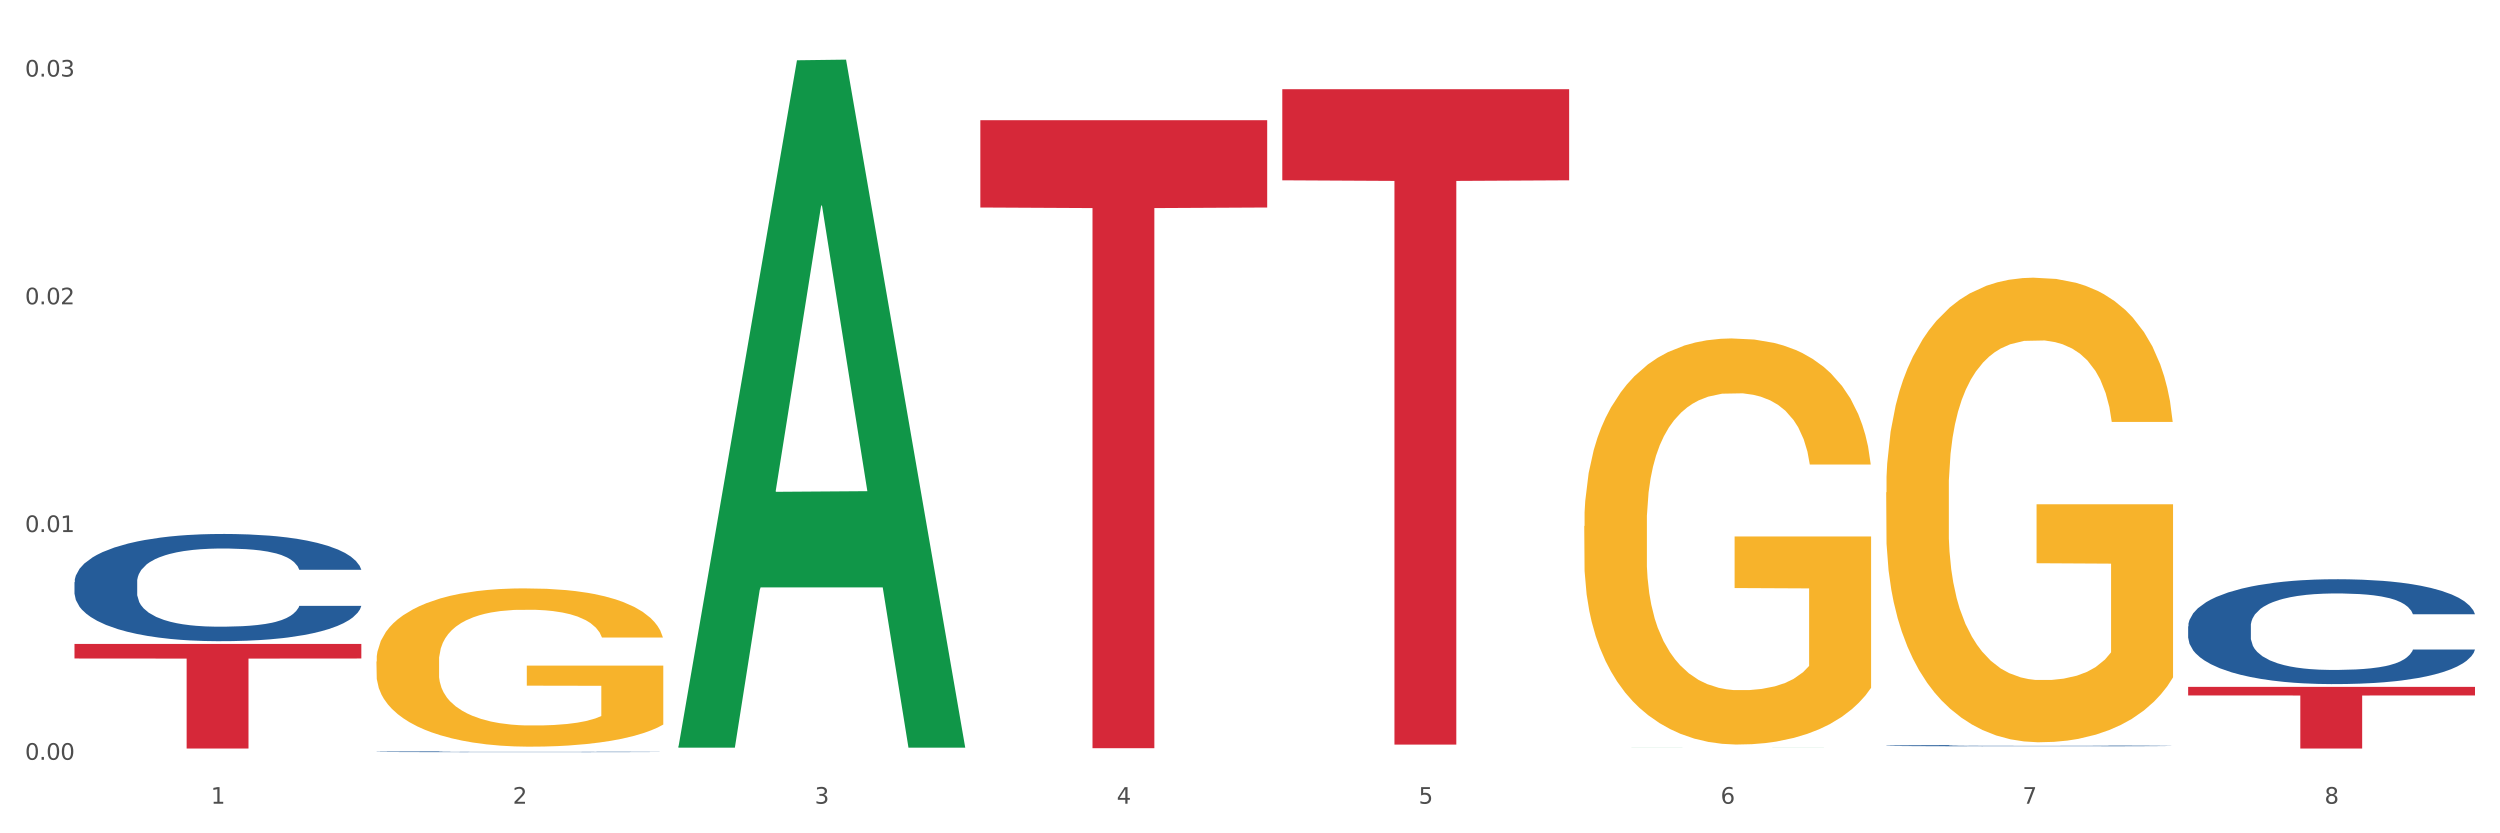 <?xml version="1.0" encoding="utf-8" standalone="no"?>
<!DOCTYPE svg PUBLIC "-//W3C//DTD SVG 1.1//EN"
  "http://www.w3.org/Graphics/SVG/1.1/DTD/svg11.dtd">
<svg xmlns:xlink="http://www.w3.org/1999/xlink" width="1080pt" height="360pt" viewBox="0 0 1080 360" xmlns="http://www.w3.org/2000/svg" version="1.1">
 <rect x="0" y="0" width="1080" height="360" fill="#333333" stroke="none"/>
 <defs>
  <style type="text/css">*{stroke-linejoin: round; stroke-linecap: butt}</style>
 </defs>
 <g id="figure_1">
  <g id="patch_1">
   <path d="M 0 360 
L 1080 360 
L 1080 0 
L 0 0 
z
" style="fill: #ffffff; stroke: #ffffff; stroke-linejoin: miter"/>
  </g>
  <g id="axes_1">
   <g id="matplotlib.axis_1">
    <g id="xtick_1">
     <g id="text_1">
      <!-- 1 -->
      <g style="fill: #4d4d4d" transform="translate(91.082 347.204) scale(0.096 -0.096)">
       <defs>
        <path id="DejaVuSans-31" d="M 794 531 
L 1825 531 
L 1825 4091 
L 703 3866 
L 703 4441 
L 1819 4666 
L 2450 4666 
L 2450 531 
L 3481 531 
L 3481 0 
L 794 0 
L 794 531 
z
" transform="scale(0.016)"/>
       </defs>
       <use xlink:href="#DejaVuSans-31"/>
      </g>
     </g>
    </g>
    <g id="xtick_2">
     <g id="text_2">
      <!-- 2 -->
      <g style="fill: #4d4d4d" transform="translate(221.525 347.204) scale(0.096 -0.096)">
       <defs>
        <path id="DejaVuSans-32" d="M 1228 531 
L 3431 531 
L 3431 0 
L 469 0 
L 469 531 
Q 828 903 1448 1529 
Q 2069 2156 2228 2338 
Q 2531 2678 2651 2914 
Q 2772 3150 2772 3378 
Q 2772 3750 2511 3984 
Q 2250 4219 1831 4219 
Q 1534 4219 1204 4116 
Q 875 4013 500 3803 
L 500 4441 
Q 881 4594 1212 4672 
Q 1544 4750 1819 4750 
Q 2544 4750 2975 4387 
Q 3406 4025 3406 3419 
Q 3406 3131 3298 2873 
Q 3191 2616 2906 2266 
Q 2828 2175 2409 1742 
Q 1991 1309 1228 531 
z
" transform="scale(0.016)"/>
       </defs>
       <use xlink:href="#DejaVuSans-32"/>
      </g>
     </g>
    </g>
    <g id="xtick_3">
     <g id="text_3">
      <!-- 3 -->
      <g style="fill: #4d4d4d" transform="translate(351.968 347.204) scale(0.096 -0.096)">
       <defs>
        <path id="DejaVuSans-33" d="M 2597 2516 
Q 3050 2419 3304 2112 
Q 3559 1806 3559 1356 
Q 3559 666 3084 287 
Q 2609 -91 1734 -91 
Q 1441 -91 1130 -33 
Q 819 25 488 141 
L 488 750 
Q 750 597 1062 519 
Q 1375 441 1716 441 
Q 2309 441 2620 675 
Q 2931 909 2931 1356 
Q 2931 1769 2642 2001 
Q 2353 2234 1838 2234 
L 1294 2234 
L 1294 2753 
L 1863 2753 
Q 2328 2753 2575 2939 
Q 2822 3125 2822 3475 
Q 2822 3834 2567 4026 
Q 2313 4219 1838 4219 
Q 1578 4219 1281 4162 
Q 984 4106 628 3988 
L 628 4550 
Q 988 4650 1302 4700 
Q 1616 4750 1894 4750 
Q 2613 4750 3031 4423 
Q 3450 4097 3450 3541 
Q 3450 3153 3228 2886 
Q 3006 2619 2597 2516 
z
" transform="scale(0.016)"/>
       </defs>
       <use xlink:href="#DejaVuSans-33"/>
      </g>
     </g>
    </g>
    <g id="xtick_4">
     <g id="text_4">
      <!-- 4 -->
      <g style="fill: #4d4d4d" transform="translate(482.412 347.204) scale(0.096 -0.096)">
       <defs>
        <path id="DejaVuSans-34" d="M 2419 4116 
L 825 1625 
L 2419 1625 
L 2419 4116 
z
M 2253 4666 
L 3047 4666 
L 3047 1625 
L 3713 1625 
L 3713 1100 
L 3047 1100 
L 3047 0 
L 2419 0 
L 2419 1100 
L 313 1100 
L 313 1709 
L 2253 4666 
z
" transform="scale(0.016)"/>
       </defs>
       <use xlink:href="#DejaVuSans-34"/>
      </g>
     </g>
    </g>
    <g id="xtick_5">
     <g id="text_5">
      <!-- 5 -->
      <g style="fill: #4d4d4d" transform="translate(612.855 347.204) scale(0.096 -0.096)">
       <defs>
        <path id="DejaVuSans-35" d="M 691 4666 
L 3169 4666 
L 3169 4134 
L 1269 4134 
L 1269 2991 
Q 1406 3038 1543 3061 
Q 1681 3084 1819 3084 
Q 2600 3084 3056 2656 
Q 3513 2228 3513 1497 
Q 3513 744 3044 326 
Q 2575 -91 1722 -91 
Q 1428 -91 1123 -41 
Q 819 9 494 109 
L 494 744 
Q 775 591 1075 516 
Q 1375 441 1709 441 
Q 2250 441 2565 725 
Q 2881 1009 2881 1497 
Q 2881 1984 2565 2268 
Q 2250 2553 1709 2553 
Q 1456 2553 1204 2497 
Q 953 2441 691 2322 
L 691 4666 
z
" transform="scale(0.016)"/>
       </defs>
       <use xlink:href="#DejaVuSans-35"/>
      </g>
     </g>
    </g>
    <g id="xtick_6">
     <g id="text_6">
      <!-- 6 -->
      <g style="fill: #4d4d4d" transform="translate(743.299 347.204) scale(0.096 -0.096)">
       <defs>
        <path id="DejaVuSans-36" d="M 2113 2584 
Q 1688 2584 1439 2293 
Q 1191 2003 1191 1497 
Q 1191 994 1439 701 
Q 1688 409 2113 409 
Q 2538 409 2786 701 
Q 3034 994 3034 1497 
Q 3034 2003 2786 2293 
Q 2538 2584 2113 2584 
z
M 3366 4563 
L 3366 3988 
Q 3128 4100 2886 4159 
Q 2644 4219 2406 4219 
Q 1781 4219 1451 3797 
Q 1122 3375 1075 2522 
Q 1259 2794 1537 2939 
Q 1816 3084 2150 3084 
Q 2853 3084 3261 2657 
Q 3669 2231 3669 1497 
Q 3669 778 3244 343 
Q 2819 -91 2113 -91 
Q 1303 -91 875 529 
Q 447 1150 447 2328 
Q 447 3434 972 4092 
Q 1497 4750 2381 4750 
Q 2619 4750 2861 4703 
Q 3103 4656 3366 4563 
z
" transform="scale(0.016)"/>
       </defs>
       <use xlink:href="#DejaVuSans-36"/>
      </g>
     </g>
    </g>
    <g id="xtick_7">
     <g id="text_7">
      <!-- 7 -->
      <g style="fill: #4d4d4d" transform="translate(873.742 347.204) scale(0.096 -0.096)">
       <defs>
        <path id="DejaVuSans-37" d="M 525 4666 
L 3525 4666 
L 3525 4397 
L 1831 0 
L 1172 0 
L 2766 4134 
L 525 4134 
L 525 4666 
z
" transform="scale(0.016)"/>
       </defs>
       <use xlink:href="#DejaVuSans-37"/>
      </g>
     </g>
    </g>
    <g id="xtick_8">
     <g id="text_8">
      <!-- 8 -->
      <g style="fill: #4d4d4d" transform="translate(1004.185 347.204) scale(0.096 -0.096)">
       <defs>
        <path id="DejaVuSans-38" d="M 2034 2216 
Q 1584 2216 1326 1975 
Q 1069 1734 1069 1313 
Q 1069 891 1326 650 
Q 1584 409 2034 409 
Q 2484 409 2743 651 
Q 3003 894 3003 1313 
Q 3003 1734 2745 1975 
Q 2488 2216 2034 2216 
z
M 1403 2484 
Q 997 2584 770 2862 
Q 544 3141 544 3541 
Q 544 4100 942 4425 
Q 1341 4750 2034 4750 
Q 2731 4750 3128 4425 
Q 3525 4100 3525 3541 
Q 3525 3141 3298 2862 
Q 3072 2584 2669 2484 
Q 3125 2378 3379 2068 
Q 3634 1759 3634 1313 
Q 3634 634 3220 271 
Q 2806 -91 2034 -91 
Q 1263 -91 848 271 
Q 434 634 434 1313 
Q 434 1759 690 2068 
Q 947 2378 1403 2484 
z
M 1172 3481 
Q 1172 3119 1398 2916 
Q 1625 2713 2034 2713 
Q 2441 2713 2670 2916 
Q 2900 3119 2900 3481 
Q 2900 3844 2670 4047 
Q 2441 4250 2034 4250 
Q 1625 4250 1398 4047 
Q 1172 3844 1172 3481 
z
" transform="scale(0.016)"/>
       </defs>
       <use xlink:href="#DejaVuSans-38"/>
      </g>
     </g>
    </g>
    <g id="xtick_9"/>
    <g id="xtick_10"/>
    <g id="xtick_11"/>
    <g id="xtick_12"/>
    <g id="xtick_13"/>
    <g id="xtick_14"/>
    <g id="xtick_15"/>
   </g>
   <g id="matplotlib.axis_2">
    <g id="ytick_1">
     <g id="text_9">
      <!-- 0.00 -->
      <g style="fill: #4d4d4d" transform="translate(10.8 328.223) scale(0.096 -0.096)">
       <defs>
        <path id="DejaVuSans-30" d="M 2034 4250 
Q 1547 4250 1301 3770 
Q 1056 3291 1056 2328 
Q 1056 1369 1301 889 
Q 1547 409 2034 409 
Q 2525 409 2770 889 
Q 3016 1369 3016 2328 
Q 3016 3291 2770 3770 
Q 2525 4250 2034 4250 
z
M 2034 4750 
Q 2819 4750 3233 4129 
Q 3647 3509 3647 2328 
Q 3647 1150 3233 529 
Q 2819 -91 2034 -91 
Q 1250 -91 836 529 
Q 422 1150 422 2328 
Q 422 3509 836 4129 
Q 1250 4750 2034 4750 
z
" transform="scale(0.016)"/>
        <path id="DejaVuSans-2e" d="M 684 794 
L 1344 794 
L 1344 0 
L 684 0 
L 684 794 
z
" transform="scale(0.016)"/>
       </defs>
       <use xlink:href="#DejaVuSans-30"/>
       <use xlink:href="#DejaVuSans-2e" transform="translate(63.623 0)"/>
       <use xlink:href="#DejaVuSans-30" transform="translate(95.41 0)"/>
       <use xlink:href="#DejaVuSans-30" transform="translate(159.033 0)"/>
      </g>
     </g>
    </g>
    <g id="ytick_2">
     <g id="text_10">
      <!-- 0.01 -->
      <g style="fill: #4d4d4d" transform="translate(10.8 229.845) scale(0.096 -0.096)">
       <use xlink:href="#DejaVuSans-30"/>
       <use xlink:href="#DejaVuSans-2e" transform="translate(63.623 0)"/>
       <use xlink:href="#DejaVuSans-30" transform="translate(95.41 0)"/>
       <use xlink:href="#DejaVuSans-31" transform="translate(159.033 0)"/>
      </g>
     </g>
    </g>
    <g id="ytick_3">
     <g id="text_11">
      <!-- 0.02 -->
      <g style="fill: #4d4d4d" transform="translate(10.8 131.467) scale(0.096 -0.096)">
       <use xlink:href="#DejaVuSans-30"/>
       <use xlink:href="#DejaVuSans-2e" transform="translate(63.623 0)"/>
       <use xlink:href="#DejaVuSans-30" transform="translate(95.41 0)"/>
       <use xlink:href="#DejaVuSans-32" transform="translate(159.033 0)"/>
      </g>
     </g>
    </g>
    <g id="ytick_4">
     <g id="text_12">
      <!-- 0.03 -->
      <g style="fill: #4d4d4d" transform="translate(10.8 33.089) scale(0.096 -0.096)">
       <use xlink:href="#DejaVuSans-30"/>
       <use xlink:href="#DejaVuSans-2e" transform="translate(63.623 0)"/>
       <use xlink:href="#DejaVuSans-30" transform="translate(95.41 0)"/>
       <use xlink:href="#DejaVuSans-33" transform="translate(159.033 0)"/>
      </g>
     </g>
    </g>
    <g id="ytick_5"/>
    <g id="ytick_6"/>
    <g id="ytick_7"/>
   </g>
   <g id="PolyCollection_1">
    <path d="M 293.062 322.422 
L 293.19 322.143 
L 344.291 26.039 
L 365.498 25.759 
L 416.983 322.98 
L 392.454 322.98 
L 381.34 253.768 
L 328.577 253.768 
L 328.194 254.885 
L 317.463 322.98 
L 293.062 322.98 
L 293.062 322.422 
L 335.221 212.464 
L 374.696 212.185 
L 355.15 89.111 
L 354.895 88.553 
L 354.639 89.39 
L 335.093 212.185 
L 335.221 212.464 
L 293.062 322.422 
z
" clip-path="url(#p5add35f404)" style="fill: #109648"/>
    <path d="M 553.949 38.547 
L 677.87 38.547 
L 677.87 77.892 
L 629.124 78.158 
L 629.124 321.673 
L 602.401 321.673 
L 602.401 78.158 
L 553.949 77.892 
L 553.949 38.813 
L 553.949 38.547 
z
" clip-path="url(#p5add35f404)" style="fill: #d62839"/>
    <path d="M 945.279 296.729 
L 1069.2 296.729 
L 1069.2 300.433 
L 1020.454 300.458 
L 1020.454 323.381 
L 993.731 323.381 
L 993.731 300.458 
L 945.279 300.433 
L 945.279 296.754 
L 945.279 296.729 
z
" clip-path="url(#p5add35f404)" style="fill: #d62839"/>
    <path d="M 32.175 251.484 
L 32.321 251.442 
L 32.321 250.257 
L 32.761 248.65 
L 34.372 245.688 
L 36.423 243.446 
L 39.938 240.823 
L 41.843 239.723 
L 44.333 238.496 
L 49.46 236.508 
L 55.319 234.815 
L 59.42 233.885 
L 62.496 233.292 
L 69.381 232.235 
L 73.336 231.769 
L 77.437 231.389 
L 80.953 231.135 
L 86.812 230.839 
L 91.499 230.712 
L 96.919 230.669 
L 101.46 230.712 
L 107.465 230.881 
L 116.254 231.389 
L 119.623 231.685 
L 124.164 232.192 
L 128.851 232.869 
L 132.66 233.546 
L 137.054 234.519 
L 141.595 235.788 
L 145.989 237.396 
L 149.065 238.877 
L 151.555 240.442 
L 153.753 242.346 
L 155.364 244.419 
L 156.096 246.153 
L 129.291 246.153 
L 128.558 244.588 
L 127.093 242.896 
L 125.629 241.754 
L 124.017 240.823 
L 121.527 239.765 
L 119.33 239.088 
L 115.668 238.285 
L 112.299 237.777 
L 109.516 237.481 
L 106.147 237.227 
L 98.969 236.973 
L 93.843 236.973 
L 90.62 237.058 
L 86.665 237.269 
L 83.296 237.565 
L 79.341 238.073 
L 76.265 238.623 
L 73.189 239.342 
L 71.431 239.85 
L 68.795 240.781 
L 67.037 241.542 
L 64.693 242.854 
L 63.375 243.784 
L 61.031 246.196 
L 60.006 247.973 
L 59.567 249.2 
L 59.274 250.553 
L 59.274 257.153 
L 60.152 260.114 
L 60.885 261.384 
L 62.057 262.822 
L 64.254 264.684 
L 67.476 266.503 
L 70.845 267.814 
L 73.629 268.618 
L 76.265 269.21 
L 78.902 269.676 
L 82.124 270.099 
L 84.761 270.353 
L 88.716 270.606 
L 93.403 270.733 
L 97.065 270.733 
L 104.536 270.522 
L 107.905 270.31 
L 111.127 270.014 
L 114.643 269.549 
L 117.426 269.041 
L 119.037 268.66 
L 121.674 267.857 
L 123.724 267.01 
L 125.482 266.037 
L 126.654 265.191 
L 127.972 263.922 
L 128.998 262.484 
L 129.291 261.722 
L 156.096 261.722 
L 155.51 263.245 
L 154.485 264.726 
L 152.434 266.714 
L 150.823 267.857 
L 148.333 269.253 
L 145.696 270.437 
L 142.034 271.749 
L 138.665 272.722 
L 135.15 273.568 
L 131.341 274.329 
L 124.457 275.387 
L 121.967 275.683 
L 116.693 276.191 
L 112.592 276.487 
L 106.586 276.783 
L 100.434 276.952 
L 93.989 276.995 
L 88.276 276.91 
L 81.978 276.656 
L 78.023 276.402 
L 73.629 276.022 
L 68.502 275.429 
L 63.668 274.71 
L 59.127 273.864 
L 54.879 272.891 
L 50.924 271.791 
L 45.798 269.972 
L 41.989 268.195 
L 39.206 266.545 
L 37.302 265.149 
L 35.398 263.372 
L 34.372 262.145 
L 32.761 259.184 
L 32.175 256.434 
L 32.175 251.484 
z
" clip-path="url(#p5add35f404)" style="fill: #255c99"/>
    <path d="M 814.835 212.702 
L 814.982 212.518 
L 814.982 205.92 
L 815.274 200.237 
L 816.737 186.49 
L 818.932 175.125 
L 820.541 169.076 
L 822.151 164.127 
L 824.053 159.178 
L 826.394 154.045 
L 830.636 146.53 
L 833.27 142.68 
L 836.489 138.648 
L 842.341 132.782 
L 846.584 129.483 
L 850.973 126.733 
L 858.142 123.434 
L 862.824 121.967 
L 867.798 120.867 
L 873.797 120.134 
L 878.332 119.951 
L 888.281 120.501 
L 896.767 122.15 
L 900.863 123.434 
L 906.13 125.633 
L 908.91 127.1 
L 913.446 130.032 
L 918.127 133.882 
L 921.346 137.181 
L 926.174 143.414 
L 929.832 149.646 
L 933.197 157.344 
L 934.953 162.66 
L 936.269 167.609 
L 937.44 173.292 
L 938.61 182.274 
L 912.275 182.274 
L 911.251 175.858 
L 909.642 169.809 
L 907.301 163.943 
L 905.253 160.277 
L 901.741 155.695 
L 898.522 152.762 
L 895.157 150.562 
L 891.061 148.729 
L 887.842 147.813 
L 883.307 147.08 
L 874.382 147.263 
L 868.383 148.729 
L 864.287 150.562 
L 861.653 152.212 
L 859.312 154.045 
L 856.679 156.611 
L 853.606 160.461 
L 851.412 163.943 
L 849.217 168.343 
L 847.462 172.742 
L 845.852 177.874 
L 844.536 183.373 
L 843.511 189.056 
L 842.634 196.021 
L 841.902 207.569 
L 841.902 232.682 
L 842.195 238.364 
L 842.926 245.879 
L 843.804 251.562 
L 845.267 258.344 
L 846.584 262.926 
L 849.071 269.525 
L 851.851 275.024 
L 854.045 278.507 
L 856.24 281.44 
L 860.044 285.473 
L 864.287 288.772 
L 867.944 290.788 
L 872.919 292.621 
L 876.284 293.355 
L 879.21 293.721 
L 886.379 293.721 
L 891.5 293.171 
L 897.206 291.888 
L 901.595 290.238 
L 905.253 288.222 
L 909.349 284.923 
L 911.983 281.807 
L 911.983 243.496 
L 879.795 243.313 
L 879.795 217.834 
L 938.757 217.834 
L 938.757 292.621 
L 936.269 296.471 
L 933.49 299.954 
L 930.563 303.07 
L 926.174 306.919 
L 920.907 310.585 
L 916.225 313.151 
L 911.251 315.351 
L 905.399 317.367 
L 897.791 319.2 
L 893.109 319.933 
L 887.257 320.483 
L 880.38 320.667 
L 874.382 320.3 
L 868.53 319.384 
L 862.385 317.734 
L 856.386 315.351 
L 851.851 312.968 
L 847.315 310.035 
L 842.487 306.186 
L 838.683 302.52 
L 835.757 299.22 
L 832.538 295.004 
L 829.027 289.505 
L 826.394 284.556 
L 824.053 279.424 
L 821.565 272.825 
L 819.81 267.142 
L 818.054 259.994 
L 817.03 254.678 
L 815.86 246.429 
L 814.982 234.881 
L 814.835 212.702 
z
" clip-path="url(#p5add35f404)" style="fill: #f7b32b"/>
    <path d="M 684.392 227.273 
L 684.538 227.113 
L 684.538 221.345 
L 684.831 216.378 
L 686.294 204.361 
L 688.489 194.426 
L 690.098 189.139 
L 691.707 184.813 
L 693.609 180.487 
L 695.95 176 
L 700.193 169.431 
L 702.827 166.066 
L 706.045 162.541 
L 711.898 157.414 
L 716.14 154.529 
L 720.53 152.126 
L 727.699 149.242 
L 732.38 147.96 
L 737.355 146.999 
L 743.353 146.358 
L 747.889 146.198 
L 757.838 146.678 
L 766.323 148.12 
L 770.42 149.242 
L 775.687 151.165 
L 778.467 152.446 
L 783.002 155.01 
L 787.684 158.375 
L 790.903 161.259 
L 795.731 166.707 
L 799.389 172.155 
L 802.754 178.884 
L 804.509 183.531 
L 805.826 187.857 
L 806.996 192.824 
L 808.167 200.675 
L 781.832 200.675 
L 780.808 195.067 
L 779.198 189.78 
L 776.857 184.652 
L 774.809 181.448 
L 771.298 177.442 
L 768.079 174.879 
L 764.714 172.956 
L 760.617 171.353 
L 757.399 170.552 
L 752.863 169.911 
L 743.939 170.072 
L 737.94 171.353 
L 733.843 172.956 
L 731.21 174.398 
L 728.869 176 
L 726.236 178.243 
L 723.163 181.608 
L 720.968 184.652 
L 718.774 188.498 
L 717.018 192.343 
L 715.409 196.83 
L 714.092 201.637 
L 713.068 206.604 
L 712.19 212.693 
L 711.459 222.787 
L 711.459 244.738 
L 711.751 249.706 
L 712.483 256.275 
L 713.361 261.242 
L 714.824 267.171 
L 716.14 271.176 
L 718.628 276.944 
L 721.407 281.751 
L 723.602 284.796 
L 725.797 287.359 
L 729.601 290.884 
L 733.843 293.769 
L 737.501 295.531 
L 742.475 297.133 
L 745.841 297.774 
L 748.767 298.095 
L 755.936 298.095 
L 761.056 297.614 
L 766.762 296.492 
L 771.151 295.05 
L 774.809 293.288 
L 778.906 290.404 
L 781.539 287.68 
L 781.539 254.192 
L 749.352 254.032 
L 749.352 231.76 
L 808.313 231.76 
L 808.313 297.133 
L 805.826 300.498 
L 803.046 303.543 
L 800.12 306.266 
L 795.731 309.631 
L 790.464 312.836 
L 785.782 315.079 
L 780.808 317.002 
L 774.955 318.764 
L 767.348 320.367 
L 762.666 321.008 
L 756.813 321.488 
L 749.937 321.648 
L 743.939 321.328 
L 738.086 320.527 
L 731.941 319.085 
L 725.943 317.002 
L 721.407 314.919 
L 716.872 312.355 
L 712.044 308.99 
L 708.24 305.786 
L 705.314 302.902 
L 702.095 299.216 
L 698.584 294.409 
L 695.95 290.083 
L 693.609 285.597 
L 691.122 279.829 
L 689.366 274.862 
L 687.611 268.613 
L 686.587 263.966 
L 685.416 256.756 
L 684.538 246.661 
L 684.392 227.273 
z
" clip-path="url(#p5add35f404)" style="fill: #f7b32b"/>
    <path d="M 423.505 51.939 
L 547.426 51.939 
L 547.426 89.64 
L 498.68 89.895 
L 498.68 323.234 
L 471.958 323.234 
L 471.958 89.895 
L 423.505 89.64 
L 423.505 52.194 
L 423.505 51.939 
z
" clip-path="url(#p5add35f404)" style="fill: #d62839"/>
    <path d="M 814.835 322.11 
L 814.982 322.109 
L 814.982 322.095 
L 815.421 322.076 
L 817.033 322.041 
L 819.083 322.014 
L 822.599 321.983 
L 824.503 321.97 
L 826.993 321.955 
L 832.12 321.931 
L 837.979 321.911 
L 842.08 321.9 
L 845.157 321.893 
L 852.041 321.881 
L 855.996 321.875 
L 860.097 321.87 
L 863.613 321.867 
L 869.472 321.864 
L 874.159 321.862 
L 879.579 321.862 
L 884.12 321.862 
L 890.126 321.864 
L 898.914 321.87 
L 902.283 321.874 
L 906.824 321.88 
L 911.512 321.888 
L 915.32 321.896 
L 919.714 321.908 
L 924.255 321.923 
L 928.65 321.942 
L 931.726 321.96 
L 934.216 321.978 
L 936.413 322.001 
L 938.024 322.026 
L 938.757 322.046 
L 911.951 322.046 
L 911.219 322.028 
L 909.754 322.008 
L 908.289 321.994 
L 906.678 321.983 
L 904.188 321.97 
L 901.99 321.962 
L 898.328 321.953 
L 894.959 321.947 
L 892.176 321.943 
L 888.807 321.94 
L 881.63 321.937 
L 876.503 321.937 
L 873.28 321.938 
L 869.326 321.941 
L 865.957 321.944 
L 862.002 321.95 
L 858.926 321.957 
L 855.849 321.965 
L 854.092 321.971 
L 851.455 321.982 
L 849.697 321.991 
L 847.354 322.007 
L 846.035 322.018 
L 843.692 322.047 
L 842.666 322.068 
L 842.227 322.083 
L 841.934 322.099 
L 841.934 322.177 
L 842.813 322.213 
L 843.545 322.228 
L 844.717 322.245 
L 846.914 322.267 
L 850.137 322.289 
L 853.506 322.304 
L 856.289 322.314 
L 858.926 322.321 
L 861.562 322.327 
L 864.785 322.332 
L 867.421 322.335 
L 871.376 322.338 
L 876.064 322.339 
L 879.726 322.339 
L 887.196 322.337 
L 890.565 322.334 
L 893.788 322.331 
L 897.303 322.325 
L 900.086 322.319 
L 901.697 322.315 
L 904.334 322.305 
L 906.385 322.295 
L 908.142 322.283 
L 909.314 322.273 
L 910.633 322.258 
L 911.658 322.241 
L 911.951 322.232 
L 938.757 322.232 
L 938.171 322.25 
L 937.145 322.268 
L 935.095 322.291 
L 933.483 322.305 
L 930.993 322.322 
L 928.357 322.336 
L 924.695 322.351 
L 921.326 322.363 
L 917.81 322.373 
L 914.002 322.382 
L 907.117 322.395 
L 904.627 322.398 
L 899.354 322.404 
L 895.252 322.408 
L 889.247 322.411 
L 883.095 322.413 
L 876.65 322.414 
L 870.937 322.413 
L 864.638 322.41 
L 860.683 322.407 
L 856.289 322.402 
L 851.162 322.395 
L 846.328 322.387 
L 841.788 322.377 
L 837.54 322.365 
L 833.585 322.352 
L 828.458 322.33 
L 824.649 322.309 
L 821.866 322.289 
L 819.962 322.273 
L 818.058 322.252 
L 817.033 322.237 
L 815.421 322.202 
L 814.835 322.169 
L 814.835 322.11 
z
" clip-path="url(#p5add35f404)" style="fill: #255c99"/>
    <path d="M 162.618 324.744 
L 162.765 324.743 
L 162.765 324.734 
L 163.204 324.721 
L 164.816 324.697 
L 166.866 324.679 
L 170.382 324.658 
L 172.286 324.649 
L 174.776 324.639 
L 179.903 324.623 
L 185.762 324.609 
L 189.863 324.602 
L 192.94 324.597 
L 199.824 324.589 
L 203.779 324.585 
L 207.88 324.582 
L 211.396 324.58 
L 217.255 324.577 
L 221.942 324.576 
L 227.362 324.576 
L 231.903 324.576 
L 237.909 324.578 
L 246.697 324.582 
L 250.066 324.584 
L 254.607 324.588 
L 259.295 324.594 
L 263.103 324.599 
L 267.497 324.607 
L 272.038 324.617 
L 276.433 324.63 
L 279.509 324.642 
L 281.999 324.655 
L 284.196 324.67 
L 285.807 324.687 
L 286.54 324.701 
L 259.734 324.701 
L 259.002 324.688 
L 257.537 324.675 
L 256.072 324.665 
L 254.461 324.658 
L 251.971 324.649 
L 249.773 324.644 
L 246.111 324.637 
L 242.742 324.633 
L 239.959 324.631 
L 236.59 324.629 
L 229.413 324.627 
L 224.286 324.627 
L 221.064 324.628 
L 217.109 324.629 
L 213.74 324.632 
L 209.785 324.636 
L 206.709 324.64 
L 203.633 324.646 
L 201.875 324.65 
L 199.238 324.658 
L 197.48 324.664 
L 195.137 324.674 
L 193.818 324.682 
L 191.475 324.701 
L 190.449 324.716 
L 190.01 324.725 
L 189.717 324.736 
L 189.717 324.79 
L 190.596 324.813 
L 191.328 324.824 
L 192.5 324.835 
L 194.697 324.85 
L 197.92 324.865 
L 201.289 324.875 
L 204.072 324.882 
L 206.709 324.887 
L 209.345 324.89 
L 212.568 324.894 
L 215.204 324.896 
L 219.159 324.898 
L 223.847 324.899 
L 227.509 324.899 
L 234.979 324.897 
L 238.348 324.896 
L 241.571 324.893 
L 245.086 324.889 
L 247.869 324.885 
L 249.48 324.882 
L 252.117 324.876 
L 254.168 324.869 
L 255.926 324.861 
L 257.097 324.854 
L 258.416 324.844 
L 259.441 324.833 
L 259.734 324.826 
L 286.54 324.826 
L 285.954 324.839 
L 284.928 324.851 
L 282.878 324.867 
L 281.266 324.876 
L 278.776 324.887 
L 276.14 324.897 
L 272.478 324.907 
L 269.109 324.915 
L 265.593 324.922 
L 261.785 324.928 
L 254.9 324.937 
L 252.41 324.939 
L 247.137 324.943 
L 243.035 324.945 
L 237.03 324.948 
L 230.878 324.949 
L 224.433 324.95 
L 218.72 324.949 
L 212.421 324.947 
L 208.466 324.945 
L 204.072 324.942 
L 198.945 324.937 
L 194.111 324.931 
L 189.571 324.924 
L 185.323 324.916 
L 181.368 324.908 
L 176.241 324.893 
L 172.432 324.879 
L 169.649 324.865 
L 167.745 324.854 
L 165.841 324.84 
L 164.816 324.83 
L 163.204 324.806 
L 162.618 324.784 
L 162.618 324.744 
z
" clip-path="url(#p5add35f404)" style="fill: #255c99"/>
    <path d="M 162.618 285.778 
L 162.765 285.716 
L 162.765 283.468 
L 163.057 281.531 
L 164.52 276.847 
L 166.715 272.975 
L 168.324 270.914 
L 169.934 269.227 
L 171.836 267.541 
L 174.177 265.792 
L 178.419 263.231 
L 181.053 261.92 
L 184.272 260.546 
L 190.124 258.547 
L 194.367 257.423 
L 198.756 256.486 
L 205.925 255.362 
L 210.607 254.862 
L 215.581 254.487 
L 221.58 254.237 
L 226.115 254.175 
L 236.064 254.362 
L 244.55 254.924 
L 248.646 255.362 
L 253.913 256.111 
L 256.693 256.611 
L 261.229 257.61 
L 265.91 258.922 
L 269.129 260.046 
L 273.957 262.17 
L 277.615 264.293 
L 280.98 266.916 
L 282.736 268.728 
L 284.052 270.414 
L 285.223 272.35 
L 286.393 275.411 
L 260.058 275.411 
L 259.034 273.225 
L 257.425 271.163 
L 255.084 269.165 
L 253.036 267.916 
L 249.524 266.354 
L 246.305 265.355 
L 242.94 264.605 
L 238.844 263.981 
L 235.625 263.668 
L 231.09 263.419 
L 222.165 263.481 
L 216.166 263.981 
L 212.07 264.605 
L 209.436 265.167 
L 207.095 265.792 
L 204.462 266.666 
L 201.389 267.978 
L 199.195 269.165 
L 197 270.664 
L 195.245 272.163 
L 193.635 273.912 
L 192.319 275.785 
L 191.294 277.721 
L 190.417 280.095 
L 189.685 284.03 
L 189.685 292.586 
L 189.978 294.523 
L 190.709 297.083 
L 191.587 299.02 
L 193.05 301.33 
L 194.367 302.892 
L 196.854 305.14 
L 199.634 307.014 
L 201.828 308.201 
L 204.023 309.2 
L 207.827 310.574 
L 212.07 311.698 
L 215.727 312.385 
L 220.702 313.01 
L 224.067 313.26 
L 226.993 313.385 
L 234.162 313.385 
L 239.283 313.197 
L 244.989 312.76 
L 249.378 312.198 
L 253.036 311.511 
L 257.132 310.387 
L 259.766 309.325 
L 259.766 296.271 
L 227.578 296.209 
L 227.578 287.527 
L 286.54 287.527 
L 286.54 313.01 
L 284.052 314.322 
L 281.273 315.508 
L 278.346 316.57 
L 273.957 317.882 
L 268.69 319.131 
L 264.008 320.005 
L 259.034 320.755 
L 253.182 321.442 
L 245.574 322.066 
L 240.892 322.316 
L 235.04 322.504 
L 228.164 322.566 
L 222.165 322.441 
L 216.313 322.129 
L 210.168 321.567 
L 204.169 320.755 
L 199.634 319.943 
L 195.098 318.944 
L 190.27 317.632 
L 186.466 316.383 
L 183.54 315.259 
L 180.321 313.822 
L 176.81 311.948 
L 174.177 310.262 
L 171.836 308.513 
L 169.348 306.265 
L 167.593 304.328 
L 165.837 301.893 
L 164.813 300.081 
L 163.643 297.271 
L 162.765 293.336 
L 162.618 285.778 
z
" clip-path="url(#p5add35f404)" style="fill: #f7b32b"/>
    <path d="M 684.392 322.874 
L 684.52 322.874 
L 735.621 322.844 
L 756.828 322.844 
L 808.313 322.875 
L 783.784 322.875 
L 772.67 322.867 
L 719.908 322.867 
L 719.524 322.867 
L 708.793 322.875 
L 684.392 322.875 
L 684.392 322.874 
L 726.551 322.863 
L 766.027 322.863 
L 746.48 322.85 
L 746.225 322.85 
L 745.969 322.85 
L 726.423 322.863 
L 726.551 322.863 
L 684.392 322.874 
z
" clip-path="url(#p5add35f404)" style="fill: #109648"/>
    <path d="M 945.279 270.584 
L 945.425 270.542 
L 945.425 269.384 
L 945.865 267.811 
L 947.476 264.915 
L 949.527 262.722 
L 953.042 260.157 
L 954.946 259.081 
L 957.437 257.881 
L 962.563 255.936 
L 968.422 254.281 
L 972.524 253.371 
L 975.6 252.791 
L 982.484 251.757 
L 986.439 251.302 
L 990.541 250.929 
L 994.056 250.681 
L 999.915 250.391 
L 1004.603 250.267 
L 1010.022 250.226 
L 1014.563 250.267 
L 1020.569 250.433 
L 1029.358 250.929 
L 1032.727 251.219 
L 1037.268 251.716 
L 1041.955 252.378 
L 1045.763 253.04 
L 1050.158 253.991 
L 1054.699 255.233 
L 1059.093 256.805 
L 1062.169 258.253 
L 1064.659 259.784 
L 1066.856 261.646 
L 1068.468 263.674 
L 1069.2 265.37 
L 1042.394 265.37 
L 1041.662 263.839 
L 1040.197 262.184 
L 1038.732 261.067 
L 1037.121 260.157 
L 1034.631 259.122 
L 1032.434 258.46 
L 1028.772 257.674 
L 1025.403 257.177 
L 1022.62 256.888 
L 1019.251 256.639 
L 1012.073 256.391 
L 1006.946 256.391 
L 1003.724 256.474 
L 999.769 256.681 
L 996.4 256.97 
L 992.445 257.467 
L 989.369 258.005 
L 986.293 258.708 
L 984.535 259.205 
L 981.899 260.115 
L 980.141 260.86 
L 977.797 262.143 
L 976.479 263.053 
L 974.135 265.411 
L 973.11 267.149 
L 972.67 268.349 
L 972.377 269.673 
L 972.377 276.128 
L 973.256 279.025 
L 973.989 280.266 
L 975.16 281.673 
L 977.358 283.493 
L 980.58 285.273 
L 983.949 286.555 
L 986.732 287.341 
L 989.369 287.921 
L 992.006 288.376 
L 995.228 288.79 
L 997.865 289.038 
L 1001.82 289.286 
L 1006.507 289.41 
L 1010.169 289.41 
L 1017.639 289.203 
L 1021.008 288.997 
L 1024.231 288.707 
L 1027.746 288.252 
L 1030.53 287.755 
L 1032.141 287.383 
L 1034.777 286.597 
L 1036.828 285.769 
L 1038.586 284.817 
L 1039.758 283.99 
L 1041.076 282.749 
L 1042.101 281.342 
L 1042.394 280.597 
L 1069.2 280.597 
L 1068.614 282.087 
L 1067.589 283.535 
L 1065.538 285.479 
L 1063.927 286.597 
L 1061.437 287.962 
L 1058.8 289.121 
L 1055.138 290.403 
L 1051.769 291.355 
L 1048.254 292.183 
L 1044.445 292.927 
L 1037.561 293.962 
L 1035.07 294.252 
L 1029.797 294.748 
L 1025.696 295.038 
L 1019.69 295.327 
L 1013.538 295.493 
L 1007.093 295.534 
L 1001.38 295.451 
L 995.082 295.203 
L 991.127 294.955 
L 986.732 294.583 
L 981.606 294.003 
L 976.772 293.3 
L 972.231 292.472 
L 967.983 291.521 
L 964.028 290.445 
L 958.901 288.666 
L 955.093 286.928 
L 952.31 285.314 
L 950.406 283.949 
L 948.501 282.211 
L 947.476 281.011 
L 945.865 278.114 
L 945.279 275.425 
L 945.279 270.584 
z
" clip-path="url(#p5add35f404)" style="fill: #255c99"/>
    <path d="M 32.175 278.19 
L 156.096 278.19 
L 156.096 284.47 
L 107.35 284.512 
L 107.35 323.381 
L 80.628 323.381 
L 80.628 284.512 
L 32.175 284.47 
L 32.175 278.232 
L 32.175 278.19 
z
" clip-path="url(#p5add35f404)" style="fill: #d62839"/>
   </g>
  </g>
 </g>
 <defs>
  <clipPath id="p5add35f404">
   <rect x="32.175" y="10.8" width="1037.025" height="329.109"/>
  </clipPath>
 </defs>
</svg>
